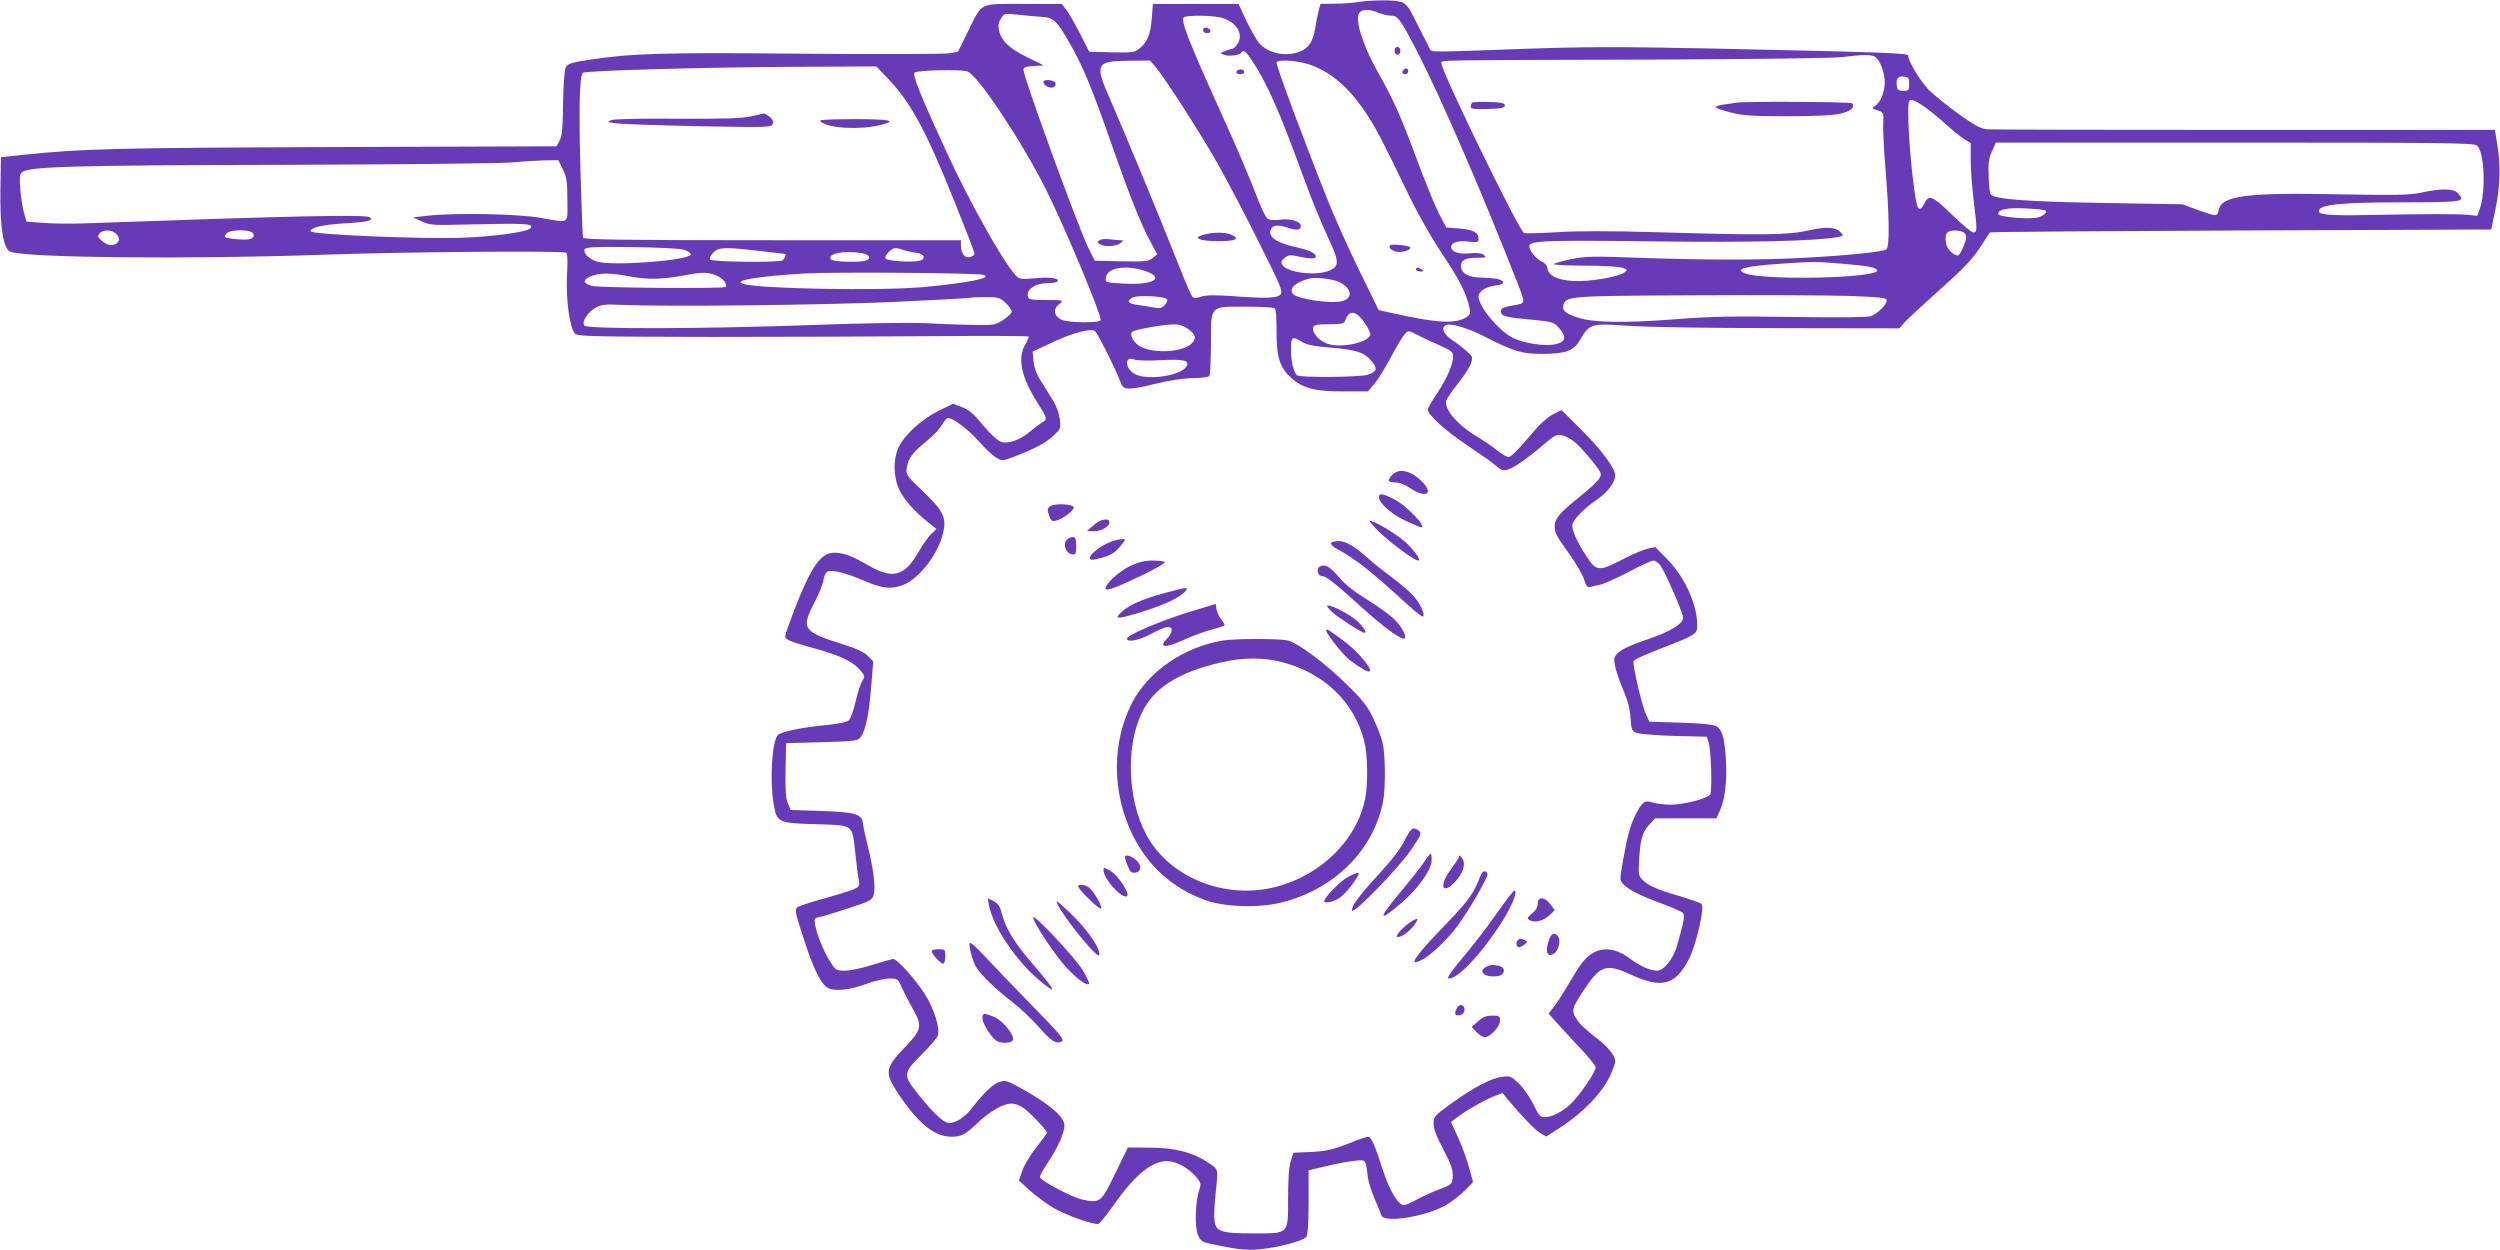 <?xml version="1.0" standalone="no"?>
<!DOCTYPE svg PUBLIC "-//W3C//DTD SVG 20010904//EN"
 "http://www.w3.org/TR/2001/REC-SVG-20010904/DTD/svg10.dtd">
<svg version="1.0" xmlns="http://www.w3.org/2000/svg"
 width="1280pt" height="640pt" viewBox="0 0 1280 640"
 preserveAspectRatio="xMidYMid meet">
<g transform="translate(0,640) scale(0.1,-0.1)"
fill="#673ab7" stroke="none">
<path d="M6955 6390 c-27 -5 -82 -9 -122 -9 l-72 -1 -10 -37 c-5 -21 -13 -58
-16 -83 -14 -90 -48 -125 -128 -136 -59 -8 -126 15 -161 56 -13 16 -42 67 -65
114 l-40 86 -219 0 -219 0 -6 -74 c-6 -82 -23 -124 -64 -155 -24 -20 -37 -21
-141 -19 l-115 3 -46 90 c-25 50 -57 105 -70 123 l-25 32 -196 0 c-231 0 -208
12 -285 -143 l-50 -102 -45 -8 c-25 -4 -362 -5 -750 -2 -721 7 -871 2 -1093
-31 -90 -14 -110 -20 -120 -38 -7 -13 -12 -79 -14 -182 -1 -125 -5 -169 -17
-192 l-16 -31 -1142 -4 c-1120 -4 -1282 -8 -1591 -40 l-112 -12 -3 -164 c-3
-195 15 -307 52 -320 82 -31 907 -39 1576 -16 432 16 1250 22 1269 11 7 -4 8
-46 4 -119 -6 -123 14 -268 42 -296 13 -13 102 -15 697 -16 376 0 894 2 1151
4 257 2 470 1 473 -2 3 -3 -4 -20 -15 -38 -43 -71 -24 -167 61 -301 47 -73 51
-86 30 -97 -10 -5 -40 -27 -66 -49 -59 -49 -117 -68 -156 -52 -16 7 -56 45
-89 85 -45 56 -70 77 -105 90 l-46 18 -75 -37 c-88 -43 -176 -125 -205 -188
-28 -62 -26 -149 4 -214 24 -52 78 -113 151 -171 l40 -31 -27 -26 c-15 -14
-46 -58 -68 -97 -71 -121 -130 -136 -257 -62 -84 48 -124 63 -173 63 -68 0
-119 -75 -204 -295 -25 -66 -46 -125 -46 -132 0 -18 22 -27 148 -62 134 -37
199 -68 236 -112 25 -29 26 -33 11 -55 -8 -13 -24 -60 -34 -105 -10 -45 -26
-88 -34 -96 -10 -10 -50 -19 -114 -25 -125 -12 -233 -34 -250 -51 -30 -30 -43
-233 -22 -353 17 -96 20 -98 217 -104 197 -6 184 4 202 -155 6 -55 13 -114 17
-132 5 -29 2 -34 -28 -47 -19 -8 -87 -29 -151 -47 -64 -17 -125 -37 -134 -43
-16 -12 -14 -23 26 -147 49 -156 90 -242 125 -265 34 -22 117 -14 208 21 37
14 87 25 111 25 42 0 44 -1 64 -48 12 -26 38 -76 58 -112 47 -83 43 -102 -40
-189 -105 -109 -108 -132 -40 -236 105 -158 188 -225 277 -225 50 0 70 11 139
77 59 55 125 92 166 93 13 0 36 -7 51 -15 28 -14 131 -120 131 -134 0 -5 -25
-39 -55 -77 -30 -38 -62 -91 -71 -119 l-17 -49 55 -51 c31 -27 84 -67 119 -88
65 -38 213 -91 234 -83 6 2 42 47 79 99 121 172 218 241 302 218 45 -12 94
-45 125 -85 18 -23 19 -31 9 -59 -20 -57 -24 -188 -7 -228 13 -32 21 -38 63
-47 136 -29 180 -34 247 -29 94 8 229 43 245 64 8 12 12 65 12 179 l0 162 93
22 c50 12 115 24 144 27 58 6 56 8 66 -83 3 -22 18 -71 34 -110 17 -38 33 -77
36 -87 15 -41 234 -5 334 55 29 18 71 51 94 74 l41 42 -21 77 c-12 43 -38 112
-57 154 l-35 76 27 21 c41 33 144 92 193 111 l44 17 24 -30 c77 -92 144 -161
170 -176 l30 -17 79 51 c108 71 204 170 243 251 17 36 31 73 31 83 0 30 -39
77 -107 128 -35 27 -72 61 -82 75 -38 53 -36 65 23 154 89 136 117 146 246 87
159 -73 228 -55 298 81 37 73 81 264 64 281 -5 5 -56 23 -113 40 -116 33 -165
56 -193 87 -17 18 -18 32 -13 108 6 101 18 137 55 175 l26 28 157 0 157 0 15
33 c28 58 40 153 34 260 -6 115 -19 162 -51 180 -13 7 -83 14 -181 17 l-160 5
-17 36 c-20 41 -71 258 -64 275 3 7 60 33 128 59 191 74 198 78 198 123 0 106
-63 246 -153 338 l-62 63 -41 -9 c-23 -5 -80 -30 -128 -55 -119 -62 -134 -61
-184 18 -47 71 -72 127 -72 158 0 25 62 88 133 136 50 35 87 85 87 119 0 36
-74 135 -176 236 l-99 98 -43 -21 c-24 -12 -64 -47 -90 -77 -90 -107 -125
-142 -139 -142 -8 0 -33 15 -56 33 -23 19 -69 50 -102 70 -103 61 -174 144
-160 187 3 10 30 49 60 87 30 37 60 83 66 102 11 33 10 36 -24 65 -19 17 -53
43 -76 58 -42 29 -55 63 -26 74 26 10 112 -16 200 -61 144 -74 189 -87 290
-87 122 1 162 15 194 71 50 84 55 86 248 73 99 -7 417 -12 778 -12 l610 -1 25
29 c14 16 86 83 161 150 151 135 184 169 237 250 20 32 38 59 40 62 2 3 580 7
1285 10 l1282 5 22 105 c24 118 27 219 9 330 l-12 75 -1279 0 c-704 0 -1298 1
-1320 3 -32 2 -62 18 -145 77 -57 41 -126 97 -153 123 -43 43 -107 148 -107
177 0 13 -99 17 -1025 37 -457 9 -630 9 -940 -2 -495 -18 -476 -18 -485 0 -3
8 -19 40 -35 70 -15 30 -40 78 -54 107 -18 36 -35 55 -55 62 -32 12 -145 12
-221 1z m102 -55 c19 -8 48 -15 63 -15 37 0 47 -14 134 -180 119 -230 328
-711 514 -1185 44 -114 46 -107 -23 -119 -50 -9 -60 -14 -60 -31 0 -24 23 -30
169 -43 94 -9 101 -11 128 -41 41 -46 35 -73 -20 -84 -56 -11 -159 5 -218 34
-72 37 -174 160 -174 212 0 25 38 49 85 55 49 5 56 22 14 33 -13 4 -52 7 -86
8 -67 1 -103 22 -103 59 0 30 22 42 79 42 50 1 54 2 38 15 -13 9 -35 12 -71 8
-56 -6 -96 8 -96 32 0 24 35 35 89 28 46 -5 51 -4 51 14 0 33 -28 48 -99 53
l-66 5 -37 70 c-20 39 -73 168 -117 288 -82 219 -116 296 -198 441 -77 135
-118 271 -93 301 16 19 51 19 97 0z m-1727 -21 c64 -3 80 -18 149 -139 64
-111 114 -231 211 -510 99 -282 146 -399 198 -498 l37 -69 -24 -19 c-21 -18
-38 -19 -160 -17 l-136 3 -34 69 c-54 112 -331 871 -331 909 0 12 13 17 52 19
l52 3 -87 43 c-92 45 -132 85 -143 140 -4 22 -1 40 11 58 17 26 19 26 84 19
36 -4 91 -9 121 -11z m925 -5 c76 -21 114 -84 81 -134 -9 -14 -21 -25 -26 -25
-5 0 -21 -5 -37 -11 -28 -11 -28 -11 -5 -20 24 -9 79 -2 88 12 10 17 22 8 57
-45 74 -111 141 -264 262 -596 37 -102 92 -237 122 -300 61 -130 62 -153 8
-176 -67 -28 -215 -10 -239 29 -9 15 -7 22 11 36 20 17 28 18 85 5 39 -8 67
-9 72 -3 15 14 -23 37 -84 50 -110 23 -159 54 -144 93 9 24 34 27 85 11 50
-17 69 -14 69 9 0 23 -55 39 -107 31 -33 -4 -53 -2 -65 7 -9 7 -38 69 -63 137
-26 68 -92 224 -147 345 -196 432 -236 535 -216 548 19 11 146 10 193 -3z
m3344 -199 c25 -13 51 -81 51 -131 0 -49 -22 -104 -49 -121 -19 -12 -19 -13
12 -23 31 -10 32 -11 29 -65 -2 -30 4 -143 13 -250 19 -241 20 -384 3 -397
-16 -12 -195 -31 -423 -43 -216 -12 -496 -12 -840 0 -237 9 -280 8 -350 -7
-44 -9 -84 -20 -89 -25 -6 -4 65 -8 156 -8 95 0 179 -5 195 -11 26 -10 27 -11
10 -24 -31 -23 -178 -48 -260 -44 -84 5 -129 27 -135 68 -2 12 -14 26 -26 31
-28 10 -66 56 -66 80 0 28 82 31 655 24 491 -6 807 2 923 22 31 6 32 8 17 24
-26 28 -70 31 -166 10 -106 -24 -233 -25 -774 -9 -238 7 -412 7 -514 0 -85 -5
-160 -7 -168 -4 -25 10 -423 827 -423 869 0 17 -70 16 1095 19 490 2 922 7
960 13 99 13 144 13 164 2z m-3683 -52 c50 -60 231 -341 318 -495 47 -84 143
-265 212 -404 116 -232 124 -253 109 -268 -18 -18 -79 -20 -261 -6 -78 5 -121
4 -145 -4 -26 -9 -35 -9 -45 1 -6 7 -35 74 -64 148 -89 226 -288 707 -352 852
-86 194 -80 206 99 207 l101 1 28 -32z m781 14 c111 -35 208 -117 295 -248 52
-78 81 -133 207 -394 55 -116 125 -239 185 -330 91 -136 124 -203 140 -277 6
-26 3 -34 -16 -47 -55 -36 -154 -30 -380 21 l-69 15 -99 202 c-54 110 -125
269 -158 351 -124 310 -272 707 -266 716 9 15 99 10 161 -9z m-2150 -75 c116
-121 194 -265 342 -634 56 -139 101 -257 101 -262 0 -5 -10 -13 -22 -17 -27
-8 -48 17 -48 58 l0 28 -965 0 c-764 0 -967 3 -970 13 -2 6 -8 161 -13 342 -9
314 -5 486 12 502 11 12 644 29 1102 31 l401 2 60 -63z m407 37 c54 -21 277
-356 402 -605 97 -195 289 -653 279 -669 -8 -14 -155 -13 -194 1 -43 15 -53
55 -20 80 29 22 27 23 -76 23 -74 1 -80 3 -83 22 -5 34 41 64 99 64 26 0 51 4
54 10 10 16 -42 23 -120 15 -71 -6 -76 -5 -97 18 -65 71 -235 375 -351 627
-135 293 -175 394 -165 408 11 13 240 18 272 6z m4821 -64 c0 -32 -2 -35 -30
-35 -24 0 -31 5 -33 23 -6 38 5 54 35 50 25 -3 28 -7 28 -38z m67 -109 c25
-16 76 -57 114 -91 38 -35 84 -72 102 -83 l32 -19 0 -86 c0 -48 7 -141 15
-207 19 -156 19 -165 -2 -165 -9 0 -58 41 -109 91 -99 97 -119 105 -142 56
-15 -31 -28 -35 -36 -9 -19 66 -46 342 -46 480 0 73 5 75 72 33z m2841 -206
c37 -36 45 -230 14 -323 l-13 -37 -49 5 c-53 5 -208 5 -520 -1 -192 -4 -250 2
-242 24 9 30 118 41 425 41 322 1 327 2 285 48 -21 23 -85 24 -185 2 -62 -13
-124 -14 -418 -9 -477 10 -607 -7 -620 -80 -7 -35 -9 -35 -110 1 l-75 28 -415
7 c-393 7 -543 19 -567 43 -5 4 -10 45 -11 91 -3 67 0 92 16 129 l21 46 1225
0 c1067 0 1226 -2 1239 -15z m-9801 -122 c20 -42 23 -63 23 -158 0 -127 16
-117 -140 -90 -113 20 -433 26 -570 11 l-80 -9 45 -21 c41 -18 60 -20 200 -16
339 8 380 6 354 -20 -18 -18 -190 -42 -344 -47 -214 -8 -780 16 -780 33 0 20
64 34 182 41 109 6 145 15 120 31 -22 14 -386 7 -1472 -32 -63 -2 -153 -1
-200 3 l-84 6 -13 44 c-7 25 -16 79 -19 121 -5 60 -3 78 8 88 36 29 254 36
1328 38 591 2 1120 7 1175 12 55 5 132 10 172 11 l71 1 24 -47z m7586 -209
c18 -5 5 -23 -26 -35 -38 -15 -212 -1 -212 16 0 23 52 33 140 28 47 -2 91 -7
98 -9z m-9874 -120 c21 -21 20 -41 -3 -54 -22 -11 -47 -4 -75 22 -16 14 -17
20 -6 33 16 20 64 19 84 -1z m703 0 c10 -26 -18 -35 -81 -29 -68 6 -74 9 -56
30 18 22 128 21 137 -1z m8763 1 c10 -12 9 -24 -4 -60 -10 -25 -22 -47 -27
-51 -17 -10 -57 24 -64 55 -11 52 1 71 44 71 22 0 44 -6 51 -15z m-6557 -84
c21 -7 36 -18 34 -24 -10 -31 -394 -60 -478 -37 -41 12 -74 43 -66 63 5 12 45
14 239 12 144 -2 248 -7 271 -14z m387 -6 c69 -8 126 -15 128 -15 10 0 -1 -29
-14 -34 -29 -11 -362 -7 -369 5 -4 6 3 21 16 35 27 29 59 30 239 9z m736 5
c16 -5 45 -12 64 -14 42 -4 54 -32 18 -41 -40 -10 -171 -1 -175 12 -5 14 32
53 51 53 7 0 26 -4 42 -10z m-213 -16 c38 -7 50 -27 21 -38 -29 -11 -172 -7
-180 6 -19 30 64 47 159 32z m5018 -54 c135 -11 178 -20 180 -35 4 -39 -578
-52 -675 -15 -59 22 -4 37 184 50 160 11 178 11 311 0z m-3566 -38 c104 -36
38 -73 -113 -64 -93 5 -93 5 -90 31 6 51 104 67 203 33z m-2183 -30 c27 -16
42 -38 34 -51 -7 -10 -646 -5 -685 5 -47 13 -50 31 -7 49 46 19 99 19 205 -1
92 -17 169 -15 296 10 76 15 115 12 157 -12z m1352 11 c55 -15 -71 -41 -308
-63 -224 -20 -833 -9 -920 16 -58 18 69 39 316 54 145 8 877 3 912 -7z m1825
-38 c64 -32 69 -84 11 -97 -62 -14 -229 11 -250 37 -23 28 13 61 85 79 32 8
124 -3 154 -19z m-885 -86 c6 -5 2 -17 -10 -30 -16 -17 -25 -20 -59 -13 -22 4
-59 10 -83 13 -48 7 -56 20 -22 38 26 13 158 7 174 -8z m3489 16 c176 -7 197
-9 197 -24 0 -21 -46 -66 -81 -80 -17 -6 -163 -7 -400 -4 -306 5 -417 3 -607
-12 -260 -20 -421 -17 -497 10 -61 21 -79 37 -71 63 15 46 27 47 662 50 329 2
688 0 797 -3z m-4315 -35 c17 -16 32 -36 32 -45 0 -8 -19 -27 -42 -42 -38 -26
-49 -28 -137 -27 -53 1 -166 4 -251 9 -99 4 -313 1 -590 -9 -549 -20 -1153
-22 -1168 -3 -16 19 18 71 60 93 27 15 51 17 133 13 228 -10 1031 -1 1390 15
209 10 385 19 390 21 6 2 42 4 80 4 64 0 73 -2 103 -29z m1378 -28 c7 -4 10
-48 10 -117 -1 -131 16 -186 73 -238 61 -55 125 -72 270 -71 l124 0 32 37 c18
20 56 82 86 137 29 56 62 110 72 120 17 19 18 19 65 -5 26 -14 77 -38 115 -54
56 -25 67 -34 67 -54 0 -42 -29 -109 -80 -188 -28 -41 -50 -80 -50 -86 0 -26
93 -111 198 -180 63 -42 130 -89 148 -105 27 -24 40 -29 61 -23 32 8 99 54
189 131 56 47 66 52 92 45 48 -14 76 -38 143 -118 60 -74 62 -77 48 -102 -8
-14 -53 -56 -99 -93 -102 -81 -130 -114 -130 -151 0 -36 9 -53 81 -152 31 -44
63 -99 70 -123 9 -31 17 -41 28 -38 9 3 32 8 51 12 19 3 86 33 147 65 62 33
119 59 128 59 8 0 23 -9 33 -21 19 -19 108 -220 119 -266 8 -33 -60 -76 -189
-119 -67 -22 -122 -47 -139 -63 -27 -25 -28 -29 -19 -74 5 -26 24 -80 41 -120
22 -49 34 -94 37 -140 4 -62 7 -70 31 -79 14 -6 101 -13 193 -16 l167 -4 10
-32 c12 -37 18 -247 7 -264 -12 -20 -135 -52 -201 -52 -34 0 -76 5 -94 11 -39
14 -53 4 -86 -61 -28 -55 -42 -105 -65 -235 -17 -93 -17 -101 -2 -119 27 -30
90 -62 197 -101 55 -21 105 -42 111 -49 12 -11 7 -39 -31 -173 -19 -64 -67
-123 -101 -123 -35 0 -89 24 -146 67 -90 65 -177 55 -240 -30 -14 -17 -44 -66
-68 -107 -24 -41 -56 -92 -72 -112 l-29 -37 33 -38 c18 -21 72 -79 120 -130
48 -51 88 -99 88 -108 0 -24 -86 -149 -131 -190 -45 -41 -95 -65 -133 -65 -20
0 -29 11 -54 64 -17 35 -50 83 -73 106 -40 39 -47 42 -85 37 -57 -6 -145 -52
-259 -134 -91 -65 -95 -70 -95 -106 0 -27 15 -67 51 -134 40 -78 49 -104 47
-137 -3 -40 -3 -40 -73 -67 -38 -15 -90 -39 -115 -53 -25 -14 -53 -26 -62 -26
-30 0 -74 75 -109 183 -39 123 -59 167 -75 167 -7 0 -54 -16 -105 -37 -77 -30
-111 -37 -185 -41 l-92 -4 -13 -42 c-9 -27 -14 -90 -14 -190 0 -188 7 -181
-179 -181 -165 0 -192 9 -198 68 -3 23 0 80 5 127 15 142 17 131 -37 167 -78
53 -172 77 -301 77 l-110 1 -65 -133 c-73 -150 -77 -153 -168 -134 -49 10
-204 91 -217 113 -4 5 13 36 35 69 54 80 90 158 90 197 0 42 -70 105 -201 179
-93 53 -100 55 -133 44 -33 -11 -79 -55 -140 -134 -34 -45 -82 -76 -117 -76
-29 0 -93 63 -178 173 -56 73 -52 90 40 180 38 37 74 80 80 94 14 37 -19 142
-69 218 -50 76 -139 175 -158 175 -7 0 -56 -14 -107 -30 -52 -17 -115 -30
-141 -30 -44 0 -48 2 -76 47 -33 52 -69 140 -77 190 -5 29 -3 33 23 38 16 3
83 23 149 45 108 35 120 42 128 67 11 38 0 129 -28 243 -13 52 -25 108 -27
125 -5 47 -39 57 -216 63 l-154 5 -14 34 c-11 25 -14 70 -12 171 l3 137 183 5
c169 5 185 7 198 25 26 35 43 117 54 254 l11 134 -27 28 c-18 19 -57 38 -128
60 -206 65 -216 80 -146 214 22 42 43 93 46 115 4 25 13 41 24 45 27 8 99 -11
188 -50 94 -41 146 -44 209 -14 80 39 170 161 192 262 18 76 1 111 -101 209
-89 85 -91 87 -85 125 8 48 30 77 103 136 32 26 67 63 77 82 11 19 24 35 31
35 26 0 105 -60 157 -119 30 -34 69 -71 86 -82 33 -20 33 -20 85 -1 109 41
167 71 208 108 41 38 42 39 36 88 -3 30 -18 69 -36 98 -16 26 -44 70 -61 98
-21 32 -34 67 -37 100 l-5 50 97 45 c107 51 198 75 222 60 14 -10 111 -205
133 -266 13 -37 40 -38 181 -3 63 16 137 27 185 28 44 0 83 6 87 11 4 6 8 79
8 163 0 201 -8 192 178 192 75 0 142 -4 148 -8z m461 -75 c19 -27 32 -55 29
-62 -16 -43 -162 -70 -228 -42 -40 17 -73 59 -64 82 4 12 23 15 81 15 63 0 77
3 82 18 20 57 55 54 100 -11z m-906 -30 c41 -28 47 -49 20 -76 -44 -44 -189
-53 -259 -17 -37 19 -61 61 -45 77 11 11 147 36 209 38 28 1 52 -6 75 -22z
m585 -67 c25 -16 61 -23 149 -30 131 -11 170 -24 208 -69 32 -39 27 -55 -22
-70 -43 -13 -339 -15 -359 -3 -18 12 -32 69 -32 134 0 65 6 68 56 38z m-723
-94 c121 6 151 -2 131 -33 -29 -47 -198 -72 -262 -39 -52 27 -57 95 -6 76 14
-6 74 -8 137 -4z"/>
<path d="M7140 6140 c0 -11 7 -20 15 -20 8 0 15 9 15 20 0 11 -7 20 -15 20 -8
0 -15 -9 -15 -20z"/>
<path d="M7187 6043 c-12 -11 -8 -23 8 -23 8 0 15 7 15 15 0 16 -12 20 -23 8z"/>
<path d="M5342 5978 c6 -18 34 -32 51 -25 10 4 14 13 11 22 -7 18 -68 21 -62
3z"/>
<path d="M5630 5170 c-13 -9 -13 -11 0 -20 22 -15 84 -12 106 5 19 14 19 14
-1 15 -11 0 -36 3 -55 5 -19 3 -42 1 -50 -5z"/>
<path d="M6160 6246 c0 -10 9 -16 21 -16 24 0 21 23 -4 28 -10 2 -17 -3 -17
-12z"/>
<path d="M6343 6043 c-20 -7 -15 -23 7 -23 11 0 20 4 20 9 0 13 -12 19 -27 14z"/>
<path d="M7537 5874 c-4 -4 -7 -14 -7 -21 0 -11 19 -13 88 -11 69 2 87 6 87
18 0 12 -17 16 -80 18 -45 1 -84 0 -88 -4z"/>
<path d="M8890 5874 c-8 -1 -36 -6 -63 -9 -26 -3 -45 -10 -42 -15 3 -4 37 -16
77 -26 60 -16 111 -19 288 -19 141 0 234 4 272 13 53 12 76 31 62 53 -5 8
-557 11 -594 3z"/>
<path d="M6161 5198 c-58 -16 -21 -32 76 -33 90 0 115 12 68 33 -31 14 -96 14
-144 0z"/>
<path d="M7118 5144 c-14 -13 14 -34 46 -34 32 0 65 15 55 24 -10 10 -94 18
-101 10z"/>
<path d="M7250 5020 c0 -5 10 -10 23 -10 18 0 19 2 7 10 -19 13 -30 13 -30 0z"/>
<path d="M3845 5804 c-45 -10 -138 -13 -375 -12 -177 2 -326 -1 -340 -7 -23
-8 -22 -10 20 -16 25 -4 215 -11 422 -15 359 -7 378 -6 384 11 5 12 0 24 -15
37 -13 10 -26 17 -30 17 -3 -1 -33 -8 -66 -15z"/>
<path d="M4203 5776 c45 -34 204 -42 309 -15 84 21 47 29 -139 29 -162 -1
-185 -3 -170 -14z"/>
<path d="M7130 3970 c-29 -29 -25 -40 13 -40 21 0 51 -11 78 -30 81 -54 123
-27 57 37 -56 54 -114 67 -148 33z"/>
<path d="M7060 3855 c0 -31 66 -89 138 -122 40 -18 75 -33 78 -33 32 0 -77
114 -138 144 -59 30 -78 32 -78 11z"/>
<path d="M5377 3808 c-15 -11 -16 -18 -6 -46 10 -30 15 -33 38 -27 35 9 93 54
88 68 -5 17 -98 21 -120 5z"/>
<path d="M5598 3710 l-33 -29 35 -1 c39 0 80 23 80 46 0 25 -48 16 -82 -16z"/>
<path d="M7060 3678 c62 -60 182 -148 201 -148 16 0 -11 40 -55 85 -39 39
-144 105 -191 120 -11 4 9 -22 45 -57z"/>
<path d="M5460 3634 c-19 -22 -1 -68 28 -72 20 -3 22 1 22 42 0 38 -3 46 -19
46 -10 0 -24 -7 -31 -16z"/>
<path d="M5680 3623 c-81 -35 -137 -101 -72 -87 67 15 93 27 122 60 16 19 30
37 30 39 0 10 -46 3 -80 -12z"/>
<path d="M6815 3620 c-3 -6 8 -18 26 -28 100 -54 171 -110 364 -286 41 -38 78
-66 81 -63 12 12 -18 74 -54 111 -20 22 -71 64 -112 95 -41 30 -93 72 -115 92
-65 59 -115 89 -151 89 -18 0 -36 -5 -39 -10z"/>
<path d="M5784 3501 c-54 -26 -124 -90 -124 -114 0 -16 52 3 182 65 70 34 125
65 122 70 -3 4 -31 8 -62 8 -42 0 -73 -8 -118 -29z"/>
<path d="M6757 3499 c-20 -12 -10 -49 13 -49 20 0 63 -34 207 -164 100 -91
188 -156 210 -156 21 0 -5 56 -46 97 -20 21 -82 66 -137 100 -66 41 -117 80
-147 116 -48 57 -73 71 -100 56z"/>
<path d="M5953 3361 c-107 -30 -173 -59 -210 -94 -37 -33 -27 -37 45 -17 150
42 250 86 282 124 17 22 7 21 -117 -13z"/>
<path d="M6080 3264 c-146 -46 -310 -116 -310 -134 0 -21 65 -8 124 25 35 19
73 35 84 35 30 0 28 -28 -5 -62 -43 -45 -6 -47 88 -4 45 21 110 44 145 53 35
9 64 19 64 23 0 4 -9 18 -19 32 -11 13 -21 36 -23 50 l-3 26 -145 -44z"/>
<path d="M6821 3266 c30 -28 151 -106 165 -106 13 0 0 24 -33 56 -34 34 -128
84 -156 84 -7 0 4 -15 24 -34z"/>
<path d="M6790 3172 c0 -17 87 -126 121 -152 54 -40 90 -61 100 -58 21 7 -56
100 -124 151 -87 65 -97 71 -97 59z"/>
<path d="M6258 3120 c-198 -34 -377 -157 -461 -317 -105 -202 -105 -461 2
-678 79 -160 203 -271 370 -333 98 -36 275 -42 391 -13 271 67 472 267 521
516 14 68 12 242 -2 302 -6 26 -27 82 -47 123 -28 61 -53 93 -131 170 -110
110 -256 219 -309 231 -45 10 -270 10 -334 -1z m306 -110 c214 -55 370 -204
421 -405 18 -69 20 -221 4 -297 -43 -210 -227 -390 -457 -449 -246 -63 -515
35 -644 235 -111 172 -131 466 -44 652 61 131 187 212 410 263 108 25 214 26
310 1z"/>
<path d="M7192 2097 c-20 -40 -66 -101 -128 -168 -107 -116 -148 -172 -141
-191 7 -21 246 226 306 317 49 73 51 80 35 92 -30 22 -40 15 -72 -50z"/>
<path d="M7289 1983 c-18 -27 -65 -86 -104 -133 -131 -155 -135 -180 -13 -76
89 76 158 173 158 222 0 19 -2 34 -5 34 -2 0 -19 -21 -36 -47z"/>
<path d="M5760 2010 c0 -6 7 -27 15 -46 11 -28 19 -35 37 -32 34 5 35 41 2 67
-29 22 -54 28 -54 11z"/>
<path d="M7470 2012 c0 -4 -18 -31 -40 -61 -63 -83 -49 -137 18 -68 40 42 57
88 42 116 -11 21 -20 27 -20 13z"/>
<path d="M5650 1945 c0 -41 80 -135 116 -135 30 0 -41 112 -87 135 -26 14 -29
14 -29 0z"/>
<path d="M7579 1913 c-31 -84 -63 -128 -174 -243 -165 -170 -201 -224 -124
-184 43 22 133 107 178 169 64 86 162 257 157 271 -9 22 -26 16 -37 -13z"/>
<path d="M6889 1902 c-39 -26 -109 -99 -109 -116 0 -13 44 -5 74 14 27 16 72
69 100 118 12 21 -18 14 -65 -16z"/>
<path d="M5520 1862 c0 -15 114 -126 118 -114 5 17 -44 99 -68 112 -22 12 -50
13 -50 2z"/>
<path d="M7663 1723 c-45 -65 -123 -166 -173 -225 -65 -78 -85 -108 -72 -108
45 0 148 106 249 255 67 98 109 195 86 195 -4 0 -45 -53 -90 -117z"/>
<path d="M5064 1763 c19 -103 135 -277 248 -374 108 -92 100 -69 -26 77 -91
105 -137 180 -157 257 -9 37 -18 51 -42 63 l-30 16 7 -39z"/>
<path d="M7873 1773 c0 -18 -10 -35 -29 -50 -24 -20 -27 -25 -14 -33 28 -18
75 -5 110 30 l20 20 -22 30 c-29 39 -65 41 -65 3z"/>
<path d="M5410 1785 c0 -37 210 -301 218 -275 9 27 -52 120 -133 200 -47 46
-85 80 -85 75z"/>
<path d="M5290 1702 c0 -25 115 -198 172 -258 58 -61 103 -93 114 -81 3 3 -11
34 -32 69 -40 65 -253 293 -254 270z"/>
<path d="M7225 1681 c-37 -23 -80 -69 -73 -77 11 -10 62 23 86 56 29 39 25 45
-13 21z"/>
<path d="M7931 1589 c-22 -62 -10 -94 26 -71 21 13 34 61 23 83 -16 28 -37 23
-49 -12z"/>
<path d="M7770 1585 c-11 -14 -6 -35 9 -35 4 0 16 6 26 14 18 13 18 14 -2 24
-16 9 -24 8 -33 -3z"/>
<path d="M4966 1572 c-8 -13 13 -94 34 -127 24 -38 95 -107 185 -177 39 -30
99 -87 133 -126 66 -75 90 -89 119 -74 14 9 -9 37 -158 189 -96 98 -204 211
-241 251 -37 40 -69 69 -72 64z"/>
<path d="M4770 1531 c0 -16 51 -71 61 -65 5 3 9 21 9 40 0 32 -2 34 -35 34
-19 0 -35 -4 -35 -9z"/>
<path d="M7608 1449 c-43 -24 -5 -55 58 -47 38 4 47 42 12 52 -32 8 -50 7 -70
-5z"/>
<path d="M7460 1240 c-16 -30 -12 -42 13 -38 13 2 23 11 25 24 4 29 -25 39
-38 14z"/>
<path d="M5030 1186 c0 -24 41 -92 69 -113 23 -17 80 -16 87 2 10 24 -54 102
-97 119 -52 21 -59 20 -59 -8z"/>
<path d="M7568 1171 l-33 -29 24 -26 c14 -14 33 -26 44 -26 27 0 77 54 77 84
0 24 -4 26 -40 26 -30 0 -48 -7 -72 -29z"/>
</g>
</svg>
